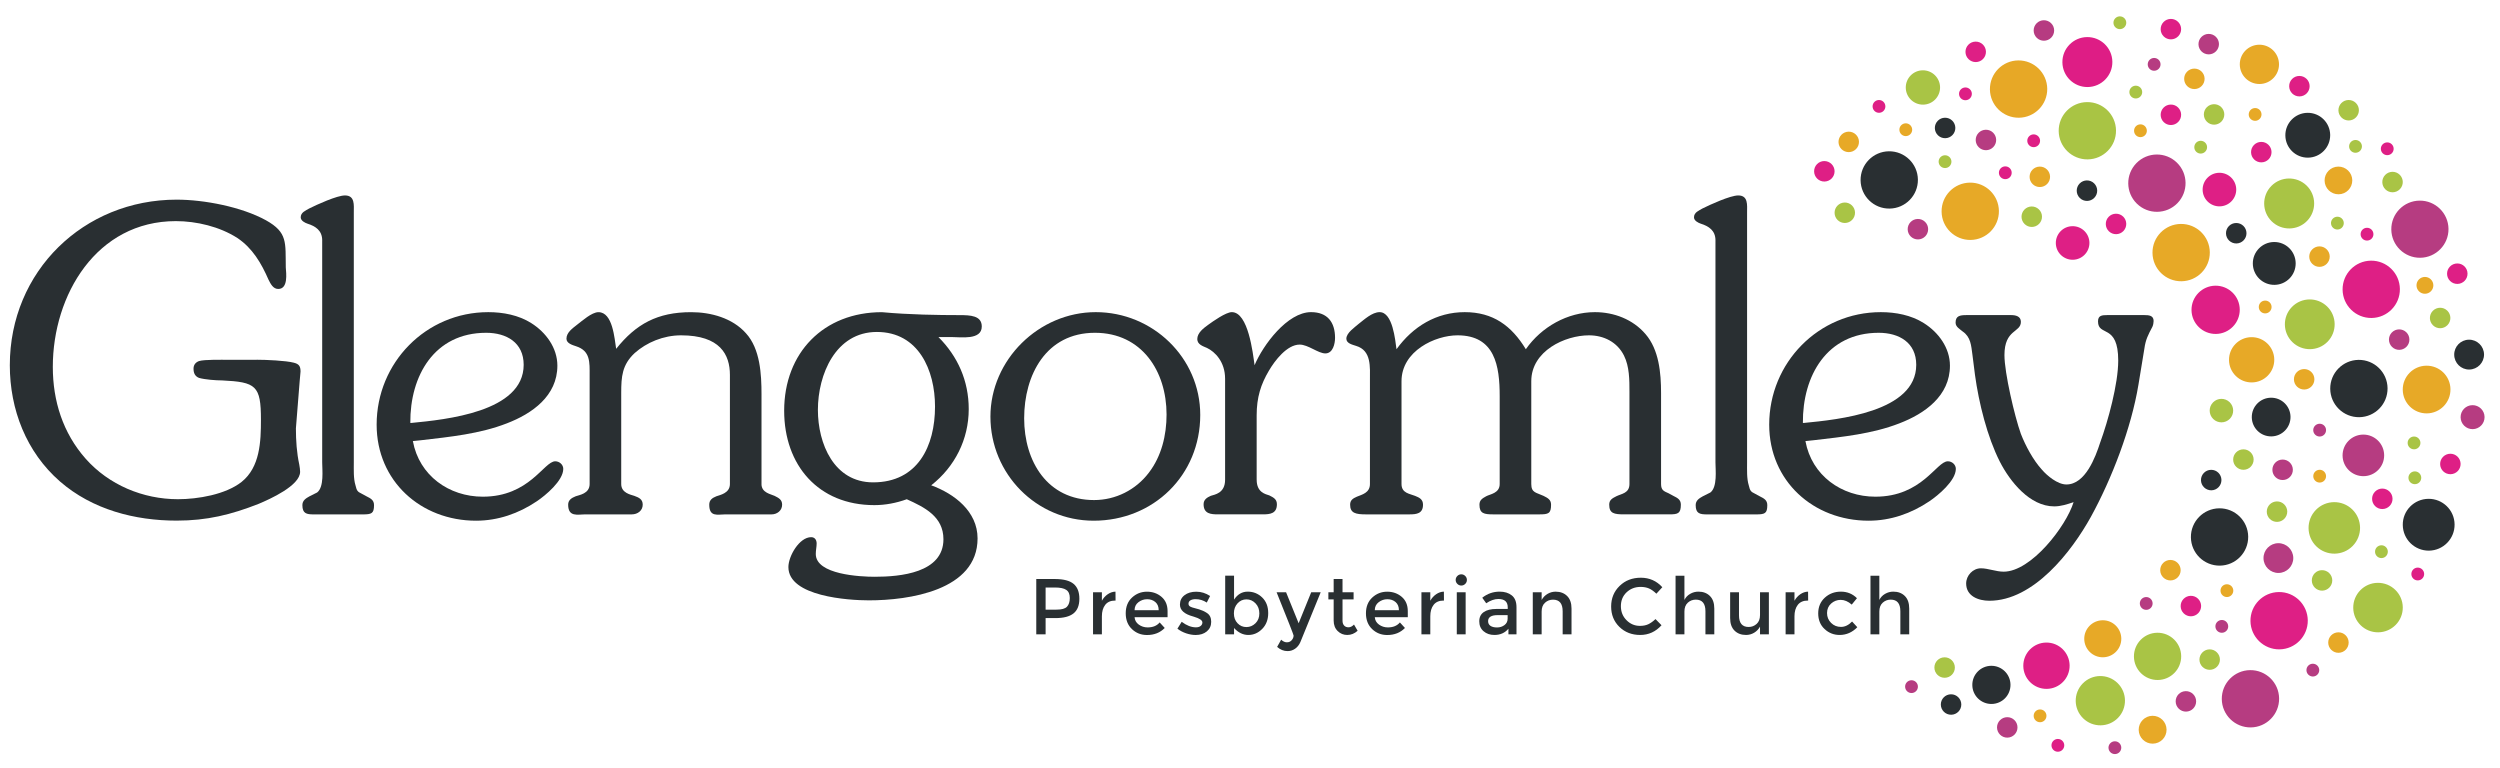 <?xml version="1.0" encoding="UTF-8"?> <!-- Generator: Adobe Illustrator 24.1.3, SVG Export Plug-In . SVG Version: 6.00 Build 0) --> <svg xmlns="http://www.w3.org/2000/svg" xmlns:xlink="http://www.w3.org/1999/xlink" version="1.1" id="Layer_1" x="0px" y="0px" viewBox="0 0 993.13 305.01" style="enable-background:new 0 0 993.13 305.01;" xml:space="preserve"> <style type="text/css"> .st0{fill:#DE1F85;} .st1{fill:#B63C81;} .st2{fill:#E7A927;} .st3{fill:#DE1D85;} .st4{fill:#A9C445;} .st5{fill:#B63B81;} .st6{fill:#A9C444;} .st7{fill:#292F32;} .st8{fill:#E7A826;} </style> <g> <g> <path class="st0" d="M916.77,246.44c0.07,6.28-4.96,11.44-11.24,11.52c-6.29,0.07-11.45-4.97-11.53-11.25 c-0.07-6.29,4.97-11.45,11.26-11.52C911.53,235.11,916.69,240.15,916.77,246.44z"></path> </g> <g> <path class="st1" d="M911.01,221.63c0.04,3.27-2.58,5.94-5.84,5.98c-3.27,0.04-5.95-2.58-5.99-5.84 c-0.04-3.27,2.58-5.95,5.85-5.99C908.29,215.75,910.97,218.36,911.01,221.63z"></path> </g> <g> <path class="st0" d="M953.36,114.8c0.07,6.29-4.96,11.44-11.24,11.52c-6.29,0.07-11.45-4.96-11.52-11.25 c-0.07-6.29,4.96-11.44,11.25-11.52C948.13,103.48,953.29,108.51,953.36,114.8z"></path> </g> <g> <path class="st0" d="M866.46,45.55c0.03,2.24-1.78,4.09-4.02,4.12c-2.25,0.03-4.09-1.78-4.11-4.02c-0.03-2.24,1.77-4.09,4.02-4.11 C864.59,41.5,866.43,43.3,866.46,45.55z"></path> </g> <g> <path class="st0" d="M980.23,108.68c0.03,2.24-1.77,4.08-4.02,4.11c-2.24,0.03-4.09-1.77-4.11-4.01 c-0.03-2.25,1.77-4.09,4.02-4.12C978.37,104.63,980.21,106.43,980.23,108.68z"></path> </g> <g> <path class="st0" d="M950.44,198.11c0.03,2.25-1.77,4.09-4.02,4.11c-2.24,0.03-4.08-1.77-4.1-4.02c-0.03-2.24,1.77-4.08,4.01-4.11 C948.57,194.07,950.41,195.86,950.44,198.11z"></path> </g> <g> <path class="st0" d="M902.37,60.39c0.03,2.25-1.77,4.09-4.02,4.11c-2.24,0.03-4.09-1.77-4.11-4.02c-0.03-2.24,1.77-4.09,4.02-4.11 C900.5,56.34,902.34,58.14,902.37,60.39z"></path> </g> <g> <path class="st0" d="M866.46,11.53c0.03,2.24-1.77,4.08-4.02,4.11c-2.24,0.03-4.09-1.77-4.11-4.01c-0.03-2.25,1.77-4.09,4.02-4.12 C864.59,7.49,866.43,9.29,866.46,11.53z"></path> </g> <g> <path class="st0" d="M788.92,20.55c0.03,2.24-1.77,4.09-4.02,4.11c-2.24,0.03-4.09-1.78-4.11-4.02c-0.03-2.24,1.78-4.09,4.02-4.11 C787.05,16.5,788.89,18.3,788.92,20.55z"></path> </g> <g> <path class="st0" d="M844.66,88.91c0.03,2.25-1.77,4.09-4.02,4.12c-2.24,0.03-4.09-1.77-4.11-4.02c-0.03-2.24,1.77-4.09,4.02-4.11 C842.8,84.87,844.64,86.67,844.66,88.91z"></path> </g> <g> <path class="st0" d="M917.51,34.19c0.03,2.25-1.78,4.09-4.02,4.11c-2.25,0.03-4.08-1.77-4.11-4.02c-0.03-2.25,1.76-4.09,4.01-4.11 C915.63,30.14,917.48,31.94,917.51,34.19z"></path> </g> <g> <path class="st0" d="M942.85,93c0.02,1.41-1.11,2.55-2.52,2.57c-1.4,0.02-2.56-1.11-2.57-2.51c-0.02-1.4,1.11-2.56,2.51-2.57 C941.68,90.47,942.83,91.59,942.85,93z"></path> </g> <g> <path class="st0" d="M963,228c0.02,1.4-1.1,2.55-2.51,2.57c-1.41,0.02-2.56-1.11-2.57-2.51c-0.02-1.4,1.1-2.56,2.51-2.58 C961.84,225.47,962.98,226.6,963,228z"></path> </g> <g> <path class="st1" d="M858.28,25.53c0.02,1.4-1.11,2.56-2.52,2.58c-1.4,0.02-2.56-1.11-2.57-2.52c-0.02-1.4,1.11-2.55,2.51-2.57 C857.11,23.01,858.27,24.13,858.28,25.53z"></path> </g> <g> <path class="st0" d="M810.42,55.89c0.02,1.41-1.11,2.56-2.51,2.57c-1.4,0.02-2.56-1.11-2.57-2.51c-0.02-1.4,1.11-2.55,2.51-2.57 C809.25,53.37,810.4,54.49,810.42,55.89z"></path> </g> <g> <path class="st2" d="M759.62,51.5c0.02,1.4-1.11,2.55-2.52,2.57c-1.4,0.02-2.55-1.11-2.57-2.51c-0.02-1.4,1.11-2.55,2.51-2.57 C758.44,48.97,759.6,50.1,759.62,51.5z"></path> </g> <g> <path class="st0" d="M783.32,37.25c0.02,1.4-1.11,2.55-2.52,2.57c-1.4,0.02-2.55-1.11-2.57-2.51c-0.02-1.4,1.11-2.55,2.51-2.57 C782.15,34.73,783.31,35.85,783.32,37.25z"></path> </g> <g> <path class="st0" d="M888.35,75.23c0.04,3.68-2.91,6.71-6.6,6.75c-3.68,0.04-6.71-2.91-6.75-6.59c-0.04-3.69,2.91-6.71,6.59-6.75 C885.28,68.59,888.3,71.54,888.35,75.23z"></path> </g> <g> <path class="st0" d="M830.03,96.44c0.04,3.68-2.91,6.71-6.6,6.75c-3.68,0.04-6.71-2.91-6.75-6.59c-0.04-3.69,2.91-6.71,6.59-6.75 C826.96,89.8,829.98,92.75,830.03,96.44z"></path> </g> <g> <path class="st3" d="M839.14,24.54c0.07,5.48-4.33,9.98-9.81,10.04c-5.47,0.06-9.97-4.32-10.04-9.81 c-0.06-5.48,4.33-9.97,9.8-10.04C834.57,14.67,839.07,19.06,839.14,24.54z"></path> </g> <g> <path class="st4" d="M841.37,285.19c-3.78,3.87-9.98,3.94-13.84,0.16c-3.87-3.78-3.94-9.97-0.16-13.84 c3.78-3.87,9.97-3.94,13.84-0.16C845.07,275.12,845.14,281.32,841.37,285.19z"></path> </g> <g> <path class="st4" d="M934.63,216.86c-3.95,4.04-10.43,4.12-14.47,0.17c-4.04-3.95-4.11-10.42-0.17-14.47 c3.95-4.04,10.43-4.12,14.47-0.17C938.5,206.34,938.58,212.81,934.63,216.86z"></path> </g> <g> <path class="st1" d="M864.98,80.72c-4.39,4.5-11.6,4.58-16.1,0.19c-4.5-4.39-4.58-11.6-0.19-16.1c4.39-4.5,11.61-4.58,16.1-0.19 C869.28,69.01,869.37,76.22,864.98,80.72z"></path> </g> <g> <path class="st5" d="M814.86,14.95c-1.57,1.61-4.15,1.64-5.76,0.07c-1.6-1.57-1.63-4.15-0.07-5.75c1.57-1.61,4.15-1.64,5.76-0.07 C816.4,10.76,816.43,13.34,814.86,14.95z"></path> </g> <g> <path class="st2" d="M924.33,104.78c-1.57,1.61-4.14,1.64-5.75,0.07c-1.61-1.57-1.64-4.14-0.07-5.75 c1.57-1.61,4.14-1.64,5.75-0.07C925.87,100.6,925.9,103.18,924.33,104.78z"></path> </g> <g> <path class="st4" d="M810.03,88.93c-1.57,1.61-4.14,1.64-5.75,0.07c-1.61-1.57-1.64-4.14-0.07-5.75c1.57-1.61,4.14-1.64,5.75-0.07 C811.57,84.75,811.6,87.32,810.03,88.93z"></path> </g> <g> <path class="st4" d="M935.92,46.63c-1.57,1.61-4.14,1.64-5.75,0.07c-1.61-1.57-1.64-4.14-0.07-5.75c1.57-1.61,4.14-1.64,5.75-0.07 C937.46,42.45,937.49,45.02,935.92,46.63z"></path> </g> <g> <path class="st4" d="M880.71,264.87c-1.57,1.6-4.14,1.63-5.75,0.07c-1.61-1.57-1.64-4.14-0.07-5.75c1.57-1.61,4.14-1.64,5.75-0.07 C882.25,260.69,882.28,263.26,880.71,264.87z"></path> </g> <g> <path class="st1" d="M955.99,137.75c-1.57,1.61-4.15,1.64-5.75,0.07c-1.6-1.57-1.64-4.14-0.07-5.75c1.56-1.6,4.14-1.64,5.75-0.07 C957.52,133.57,957.55,136.15,955.99,137.75z"></path> </g> <g> <path class="st4" d="M953.35,75.16c-1.57,1.61-4.15,1.64-5.75,0.07c-1.6-1.56-1.64-4.14-0.07-5.75c1.57-1.61,4.15-1.64,5.75-0.07 C954.89,70.99,954.92,73.56,953.35,75.16z"></path> </g> <g> <path class="st4" d="M882.46,48.3c-1.57,1.61-4.15,1.64-5.75,0.07c-1.61-1.57-1.64-4.14-0.07-5.75c1.57-1.61,4.14-1.64,5.75-0.07 C883.99,44.12,884.02,46.7,882.46,48.3z"></path> </g> <g> <path class="st4" d="M972.26,129.16c-1.57,1.61-4.14,1.64-5.75,0.07c-1.61-1.57-1.64-4.14-0.07-5.75c1.57-1.6,4.14-1.64,5.75-0.07 C973.8,124.98,973.83,127.56,972.26,129.16z"></path> </g> <g> <path class="st4" d="M885.81,166.37c-1.8,1.85-4.76,1.88-6.6,0.08c-1.85-1.8-1.88-4.75-0.08-6.6c1.8-1.84,4.75-1.88,6.6-0.08 C887.57,161.58,887.61,164.53,885.81,166.37z"></path> </g> <g> <path class="st4" d="M961.12,191.58c-0.98,1-2.59,1.02-3.6,0.04c-1-0.98-1.02-2.59-0.04-3.6c0.98-1,2.59-1.02,3.6-0.04 C962.08,188.96,962.1,190.58,961.12,191.58z"></path> </g> <g> <path class="st2" d="M965.7,115.69c-1.28,1.32-3.41,1.35-4.73,0.06c-1.32-1.29-1.35-3.41-0.06-4.73c1.29-1.32,3.42-1.35,4.73-0.06 C966.97,112.24,966.99,114.37,965.7,115.69z"></path> </g> <g> <path class="st0" d="M950.16,60.88c-0.98,1-2.59,1.02-3.6,0.04c-1-0.98-1.02-2.59-0.04-3.59c0.98-1,2.6-1.02,3.6-0.04 C951.12,58.27,951.14,59.88,950.16,60.88z"></path> </g> <g> <path class="st4" d="M930.35,90.41c-0.97,1.01-2.59,1.03-3.59,0.04c-1.01-0.98-1.03-2.59-0.04-3.6c0.98-1,2.6-1.02,3.59-0.04 C931.31,87.79,931.33,89.4,930.35,90.41z"></path> </g> <g> <path class="st4" d="M850.26,38.36c-0.98,1-2.59,1.02-3.6,0.04c-1-0.98-1.02-2.59-0.04-3.6c0.98-1,2.6-1.02,3.6-0.04 C851.23,35.74,851.25,37.35,850.26,38.36z"></path> </g> <g> <path class="st4" d="M843.94,10.81c-0.98,1.01-2.59,1.03-3.6,0.04c-1.01-0.98-1.03-2.59-0.04-3.59c0.98-1.01,2.59-1.02,3.6-0.04 C844.9,8.2,844.92,9.81,843.94,10.81z"></path> </g> <g> <path class="st4" d="M774.49,66c-0.98,1-2.59,1.02-3.6,0.04c-1-0.98-1.02-2.59-0.04-3.6c0.98-1,2.59-1.02,3.6-0.04 C775.45,63.38,775.47,64.99,774.49,66z"></path> </g> <g> <path class="st4" d="M916.48,87.77c-3.83,3.92-10.13,3.99-14.04,0.16c-3.92-3.83-4-10.11-0.17-14.03c3.83-3.92,10.12-4,14.05-0.17 C920.23,77.56,920.31,83.84,916.48,87.77z"></path> </g> <g> <path class="st6" d="M829.34,63.32c-6.28,0.07-11.44-4.97-11.52-11.25c-0.07-6.29,4.96-11.44,11.25-11.51 c6.29-0.07,11.45,4.96,11.52,11.25C840.67,58.08,835.64,63.24,829.34,63.32z"></path> </g> <g> <path class="st7" d="M903.55,113.16c-4.69,0.06-8.55-3.71-8.61-8.41c-0.06-4.7,3.71-8.55,8.41-8.61c4.71-0.06,8.56,3.71,8.61,8.41 C912.02,109.25,908.26,113.11,903.55,113.16z"></path> </g> <g> <path class="st4" d="M857.21,270.13c-5.18,0.06-9.44-4.09-9.5-9.28c-0.06-5.18,4.09-9.43,9.27-9.49c5.18-0.06,9.44,4.09,9.5,9.27 C866.55,265.81,862.39,270.07,857.21,270.13z"></path> </g> <g> <path class="st1" d="M894.13,288.97c-6.29,0.07-11.44-4.96-11.52-11.25c-0.07-6.28,4.96-11.44,11.25-11.51 c6.28-0.07,11.45,4.96,11.52,11.24C905.46,283.73,900.42,288.89,894.13,288.97z"></path> </g> <g> <path class="st7" d="M916.86,62.63c-4.91,0.06-8.94-3.88-9-8.8c-0.06-4.92,3.89-8.95,8.79-9.01c4.94-0.06,8.96,3.88,9.02,8.8 C925.72,58.54,921.79,62.57,916.86,62.63z"></path> </g> <g> <path class="st0" d="M870.38,244.83c-2.24,0.03-4.09-1.78-4.11-4.02c-0.03-2.25,1.77-4.09,4.02-4.12 c2.24-0.03,4.08,1.77,4.11,4.02C874.42,242.96,872.62,244.8,870.38,244.83z"></path> </g> <g> <path class="st4" d="M772.56,269.25c-2.25,0.03-4.09-1.77-4.12-4.02c-0.03-2.25,1.77-4.09,4.02-4.11 c2.24-0.03,4.08,1.77,4.11,4.02C776.6,267.38,774.8,269.22,772.56,269.25z"></path> </g> <g> <path class="st4" d="M904.59,207.32c-2.25,0.03-4.09-1.77-4.11-4.02c-0.02-2.25,1.77-4.08,4.02-4.11 c2.24-0.03,4.09,1.77,4.12,4.02C908.63,205.45,906.83,207.29,904.59,207.32z"></path> </g> <g> <path class="st4" d="M891.25,186.63c-2.25,0.03-4.09-1.78-4.12-4.02c-0.03-2.24,1.77-4.08,4.02-4.11 c2.24-0.03,4.08,1.77,4.11,4.01C895.29,184.76,893.49,186.61,891.25,186.63z"></path> </g> <g> <path class="st4" d="M922.48,234.64c-2.24,0.03-4.08-1.78-4.11-4.02c-0.03-2.25,1.77-4.09,4.01-4.12 c2.25-0.03,4.09,1.77,4.12,4.02C926.52,232.77,924.72,234.61,922.48,234.64z"></path> </g> <g> <path class="st0" d="M973.46,188.38c-2.24,0.03-4.09-1.77-4.11-4.01c-0.03-2.25,1.77-4.09,4.02-4.12 c2.24-0.03,4.09,1.77,4.11,4.02C977.5,186.52,975.71,188.36,973.46,188.38z"></path> </g> <g> <path class="st4" d="M944.77,251.19c-5.43,0.06-9.88-4.28-9.94-9.71c-0.06-5.44,4.29-9.89,9.71-9.95c5.44-0.06,9.9,4.28,9.97,9.72 C954.57,246.67,950.22,251.12,944.77,251.19z"></path> </g> <g> <path class="st4" d="M763.97,41.57c-3.76,0.04-6.86-2.98-6.9-6.74c-0.04-3.76,2.97-6.86,6.74-6.9c3.76-0.04,6.84,2.98,6.89,6.74 C770.74,38.43,767.74,41.52,763.97,41.57z"></path> </g> <g> <path class="st1" d="M877.46,21.6c-2.24,0.03-4.09-1.77-4.11-4.02c-0.03-2.24,1.77-4.09,4.02-4.11c2.25-0.03,4.09,1.77,4.12,4.02 C881.5,19.73,879.7,21.57,877.46,21.6z"></path> </g> <g> <path class="st7" d="M980.92,146.8c-3.27,0.04-5.95-2.59-5.98-5.87c-0.04-3.27,2.58-5.95,5.84-5.99c3.27-0.04,5.97,2.58,6.01,5.85 C986.82,144.07,984.19,146.76,980.92,146.8z"></path> </g> <g> <path class="st4" d="M946.06,221.7c-1.4,0.02-2.56-1.11-2.57-2.52c-0.02-1.4,1.11-2.55,2.51-2.57c1.4-0.02,2.55,1.11,2.57,2.51 C948.58,220.54,947.46,221.69,946.06,221.7z"></path> </g> <g> <path class="st1" d="M982.29,170.48c-2.63,0.03-4.78-2.08-4.81-4.71c-0.03-2.63,2.07-4.79,4.7-4.82c2.63-0.03,4.79,2.08,4.82,4.71 C987.03,168.29,984.92,170.45,982.29,170.48z"></path> </g> <g> <path class="st4" d="M959.01,178.49c-1.4,0.02-2.56-1.11-2.57-2.51c-0.02-1.4,1.11-2.55,2.51-2.57c1.4-0.02,2.55,1.11,2.57,2.51 C961.54,177.33,960.41,178.48,959.01,178.49z"></path> </g> <g> <path class="st4" d="M935.76,60.69c-1.41,0.02-2.56-1.1-2.57-2.51c-0.02-1.4,1.11-2.56,2.51-2.57s2.56,1.11,2.58,2.51 C938.29,59.52,937.17,60.67,935.76,60.69z"></path> </g> <g> <path class="st4" d="M874.26,61.01c-1.4,0.02-2.56-1.1-2.57-2.51c-0.01-1.4,1.11-2.56,2.51-2.57c1.4-0.02,2.55,1.11,2.57,2.51 C876.78,59.84,875.66,60.99,874.26,61.01z"></path> </g> <g> <path class="st2" d="M850.33,54.48c-1.41,0.02-2.56-1.11-2.57-2.51c-0.02-1.4,1.1-2.56,2.51-2.57c1.41-0.02,2.55,1.11,2.57,2.51 C852.86,53.31,851.74,54.46,850.33,54.48z"></path> </g> <g> <path class="st1" d="M938.95,189.16c-4.56,0.05-8.31-3.6-8.36-8.16c-0.05-4.56,3.6-8.31,8.16-8.36c4.56-0.05,8.31,3.61,8.36,8.16 C947.17,185.37,943.51,189.11,938.95,189.16z"></path> </g> <g> <path class="st7" d="M925.69,154.48c-0.07-6.29,4.96-11.44,11.25-11.52c6.29-0.07,11.45,4.96,11.52,11.25 c0.07,6.29-4.96,11.44-11.25,11.52C930.92,165.8,925.77,160.76,925.69,154.48z"></path> </g> <g> <path class="st0" d="M870.58,123.2c-0.06-5.29,4.18-9.64,9.48-9.71c5.28-0.06,9.63,4.17,9.69,9.46c0.06,5.29-4.18,9.64-9.46,9.71 C874.99,132.73,870.65,128.48,870.58,123.2z"></path> </g> <g> <path class="st1" d="M793.32,289.01c-0.03-2.24,1.78-4.08,4.02-4.11c2.25-0.03,4.09,1.77,4.11,4.01c0.03,2.25-1.77,4.09-4.02,4.12 C795.2,293.06,793.35,291.26,793.32,289.01z"></path> </g> <g> <path class="st1" d="M864.29,278.67c-0.03-2.25,1.77-4.09,4.02-4.11c2.24-0.03,4.09,1.77,4.11,4.02c0.03,2.24-1.77,4.09-4.02,4.11 C866.16,282.71,864.32,280.91,864.29,278.67z"></path> </g> <g> <path class="st1" d="M949.95,91.18c-0.07-6.27,4.96-11.41,11.23-11.48c6.26-0.07,11.41,4.94,11.49,11.21 c0.07,6.26-4.96,11.41-11.22,11.49C955.17,102.47,950.03,97.44,949.95,91.18z"></path> </g> <g> <path class="st2" d="M806.26,70.29c-0.03-2.24,1.77-4.08,4.02-4.11c2.24-0.03,4.08,1.77,4.11,4.01c0.03,2.25-1.77,4.09-4.01,4.11 C808.13,74.34,806.29,72.54,806.26,70.29z"></path> </g> <g> <path class="st7" d="M954.51,208.56c-0.09-5.68,4.48-10.33,10.17-10.4c5.67-0.07,10.35,4.48,10.41,10.16 c0.07,5.69-4.49,10.35-10.17,10.43C959.23,218.8,954.57,214.25,954.51,208.56z"></path> </g> <g> <path class="st1" d="M837.6,297.05c-0.02-1.4,1.11-2.56,2.51-2.57c1.4-0.02,2.56,1.11,2.57,2.51c0.02,1.4-1.11,2.56-2.51,2.57 C838.77,299.58,837.62,298.45,837.6,297.05z"></path> </g> <g> <path class="st1" d="M850.05,239.75c-0.02-1.4,1.11-2.56,2.51-2.57c1.4-0.02,2.56,1.11,2.57,2.51c0.02,1.4-1.11,2.56-2.51,2.57 C851.22,242.28,850.07,241.16,850.05,239.75z"></path> </g> <g> <path class="st1" d="M756.81,272.8c-0.02-1.41,1.11-2.56,2.51-2.57c1.4-0.02,2.56,1.11,2.57,2.51c0.02,1.4-1.11,2.56-2.51,2.57 C757.98,275.33,756.83,274.2,756.81,272.8z"></path> </g> <g> <path class="st1" d="M880.07,248.86c-0.02-1.4,1.11-2.55,2.52-2.57c1.4-0.02,2.55,1.1,2.57,2.51c0.02,1.4-1.11,2.56-2.51,2.57 C881.24,251.39,880.09,250.27,880.07,248.86z"></path> </g> <g> <path class="st1" d="M916.24,266.24c-0.02-1.41,1.11-2.56,2.51-2.57c1.4-0.02,2.56,1.11,2.57,2.51c0.02,1.4-1.11,2.55-2.51,2.57 C917.41,268.75,916.25,267.63,916.24,266.24z"></path> </g> <g> <path class="st1" d="M918.94,170.9c-0.02-1.4,1.11-2.55,2.52-2.57c1.4-0.02,2.56,1.11,2.57,2.51c0.02,1.4-1.11,2.56-2.51,2.57 C920.11,173.43,918.96,172.3,918.94,170.9z"></path> </g> <g> <path class="st2" d="M928.88,66.18c3.04-0.03,5.53,2.4,5.57,5.44c0.03,3.03-2.4,5.53-5.43,5.56c-3.04,0.04-5.53-2.4-5.57-5.43 C923.41,68.71,925.84,66.22,928.88,66.18z"></path> </g> <g> <path class="st2" d="M963.86,145.27c5.24-0.06,9.54,4.12,9.59,9.36c0.06,5.24-4.13,9.53-9.37,9.59c-5.23,0.06-9.52-4.13-9.58-9.37 C954.44,149.62,958.64,145.33,963.86,145.27z"></path> </g> <g> <path class="st2" d="M871.67,27.25c2.25-0.02,4.09,1.77,4.11,4.01c0.03,2.25-1.76,4.09-4.01,4.12c-2.25,0.03-4.08-1.77-4.11-4.02 C867.63,29.12,869.43,27.28,871.67,27.25z"></path> </g> <g> <path class="st1" d="M902.71,186.68c-0.03-2.25,1.77-4.09,4.02-4.12c2.24-0.03,4.08,1.77,4.11,4.02c0.03,2.25-1.77,4.09-4.01,4.11 C904.58,190.73,902.74,188.93,902.71,186.68z"></path> </g> <g> <path class="st1" d="M757.83,91.1c-0.03-2.25,1.77-4.09,4.02-4.12c2.24-0.03,4.08,1.77,4.11,4.02c0.03,2.25-1.77,4.09-4.01,4.11 C759.7,95.14,757.86,93.35,757.83,91.1z"></path> </g> <g> <path class="st2" d="M915.28,146.61c2.24-0.03,4.09,1.77,4.12,4.02c0.02,2.25-1.78,4.09-4.02,4.11s-4.09-1.77-4.11-4.02 C911.24,148.48,913.04,146.64,915.28,146.61z"></path> </g> <g> <path class="st2" d="M928.9,251.19c2.24-0.03,4.08,1.77,4.11,4.02c0.03,2.24-1.77,4.09-4.01,4.12c-2.24,0.03-4.08-1.78-4.11-4.02 C924.86,253.06,926.65,251.22,928.9,251.19z"></path> </g> <g> <path class="st2" d="M862.16,222.44c2.24-0.03,4.08,1.77,4.11,4.02c0.03,2.24-1.77,4.09-4.01,4.12c-2.24,0.03-4.08-1.78-4.11-4.02 C858.11,224.3,859.91,222.46,862.16,222.44z"></path> </g> <g> <path class="st2" d="M855.06,284.35c3.06-0.04,5.57,2.41,5.61,5.48c0.04,3.05-2.4,5.56-5.47,5.59c-3.05,0.04-5.57-2.41-5.6-5.47 C849.56,286.9,852.02,284.39,855.06,284.35z"></path> </g> <g> <path class="st7" d="M790.99,264.49c4.2-0.05,7.63,3.31,7.68,7.5c0.05,4.18-3.29,7.61-7.49,7.66c-4.18,0.05-7.63-3.3-7.67-7.49 C783.45,267.97,786.82,264.54,790.99,264.49z"></path> </g> <g> <path class="st7" d="M775.02,275.81c2.24-0.03,4.08,1.77,4.11,4.01c0.03,2.25-1.77,4.09-4.01,4.11c-2.25,0.03-4.09-1.77-4.12-4.02 C770.97,277.67,772.77,275.83,775.02,275.81z"></path> </g> <g> <path class="st7" d="M831.96,78.59c-1.56,1.61-4.14,1.64-5.75,0.07c-1.61-1.57-1.64-4.15-0.07-5.76c1.57-1.61,4.15-1.64,5.75-0.07 C833.5,74.41,833.53,76.98,831.96,78.59z"></path> </g> <g> <path class="st1" d="M788.97,59.67c-2.25,0.03-4.09-1.78-4.12-4.02c-0.03-2.25,1.78-4.08,4.02-4.11c2.24-0.03,4.08,1.77,4.11,4.02 C793.01,57.8,791.21,59.64,788.97,59.67z"></path> </g> <g> <path class="st7" d="M768.62,50.88c-0.03-2.24,1.78-4.09,4.02-4.11c2.25-0.03,4.09,1.77,4.12,4.02c0.03,2.24-1.77,4.08-4.02,4.11 C770.5,54.93,768.65,53.13,768.62,50.88z"></path> </g> <g> <path class="st7" d="M884.28,92.7c-0.03-2.25,1.78-4.09,4.02-4.11c2.25-0.03,4.09,1.77,4.12,4.02c0.03,2.24-1.77,4.08-4.02,4.11 C886.16,96.74,884.31,94.94,884.28,92.7z"></path> </g> <g> <path class="st2" d="M921.47,186.62c1.39-0.02,2.54,1.11,2.56,2.51c0.02,1.41-1.1,2.55-2.5,2.57c-1.41,0.02-2.56-1.11-2.58-2.51 C918.93,187.79,920.05,186.64,921.47,186.62z"></path> </g> <g> <path class="st2" d="M897.45,17.76c4.31-0.05,7.84,3.4,7.89,7.72c0.05,4.29-3.4,7.84-7.68,7.89c-4.33,0.05-7.85-3.42-7.9-7.72 C889.7,21.35,893.14,17.83,897.45,17.76z"></path> </g> <g> <path class="st2" d="M884.61,232.1c1.41-0.02,2.56,1.11,2.57,2.51c0.02,1.4-1.11,2.55-2.51,2.57c-1.4,0.01-2.56-1.11-2.57-2.51 C882.08,233.26,883.2,232.11,884.61,232.1z"></path> </g> <g> <path class="st2" d="M810.39,281.83c1.41-0.02,2.56,1.11,2.57,2.51c0.02,1.4-1.11,2.55-2.51,2.57c-1.4,0.01-2.56-1.11-2.57-2.51 C807.86,282.99,808.98,281.84,810.39,281.83z"></path> </g> <g> <path class="st2" d="M895.82,42.92c1.41-0.02,2.56,1.11,2.57,2.51s-1.11,2.55-2.51,2.57c-1.4,0.01-2.56-1.11-2.57-2.51 C893.3,44.08,894.42,42.94,895.82,42.92z"></path> </g> <g> <path class="st2" d="M894.57,151.92c-4.96,0.06-9.04-3.92-9.09-8.88c-0.06-4.96,3.92-9.04,8.88-9.1c4.97-0.06,9.04,3.92,9.1,8.89 C903.51,147.79,899.54,151.86,894.57,151.92z"></path> </g> <g> <path class="st0" d="M803.76,264.57c-0.06-5.08,4.01-9.25,9.09-9.31c5.08-0.06,9.25,4.01,9.31,9.09c0.06,5.08-4.02,9.25-9.09,9.31 C807.99,273.72,803.82,269.64,803.76,264.57z"></path> </g> <g> <path class="st2" d="M835.25,246.4c4.07-0.05,7.39,3.21,7.44,7.27c0.05,4.06-3.2,7.39-7.27,7.44c-4.06,0.05-7.4-3.21-7.45-7.27 C827.93,249.79,831.18,246.45,835.25,246.4z"></path> </g> <g> <path class="st7" d="M881.59,201.93c6.29-0.07,11.44,4.97,11.51,11.25c0.07,6.28-4.96,11.44-11.24,11.52 c-6.29,0.07-11.45-4.96-11.52-11.25C870.26,207.17,875.3,202.01,881.59,201.93z"></path> </g> <g> <path class="st0" d="M728.79,68.01c0.03,2.24-1.77,4.08-4.02,4.11c-2.24,0.03-4.08-1.77-4.11-4.02c-0.03-2.25,1.77-4.09,4.01-4.12 C726.92,63.96,728.76,65.76,728.79,68.01z"></path> </g> <g> <path class="st0" d="M748.97,42.24c0.02,1.41-1.1,2.56-2.51,2.57c-1.4,0.02-2.56-1.11-2.57-2.51c-0.02-1.4,1.11-2.56,2.51-2.57 C747.8,39.71,748.95,40.83,748.97,42.24z"></path> </g> <g> <path class="st0" d="M799.15,68.6c0.02,1.4-1.1,2.56-2.51,2.57c-1.4,0.02-2.56-1.11-2.57-2.51c-0.02-1.4,1.11-2.56,2.51-2.57 C797.99,66.07,799.14,67.2,799.15,68.6z"></path> </g> <g> <path class="st0" d="M820.03,296.06c0.02,1.4-1.11,2.55-2.51,2.57c-1.4,0.02-2.56-1.11-2.57-2.51c-0.02-1.4,1.11-2.56,2.51-2.57 C818.87,293.53,820.02,294.66,820.03,296.06z"></path> </g> <g> <path class="st4" d="M924.64,135.74c-3.82,3.9-10.07,3.97-13.99,0.15c-3.9-3.81-3.98-10.06-0.17-13.96 c3.82-3.91,10.07-3.98,13.99-0.17C928.37,125.58,928.45,131.83,924.64,135.74z"></path> </g> <g> <path class="st7" d="M739.12,71.62c-0.07-6.28,4.96-11.44,11.25-11.52c6.28-0.07,11.44,4.96,11.52,11.24 c0.07,6.29-4.96,11.44-11.25,11.52C744.35,82.95,739.2,77.91,739.12,71.62z"></path> </g> <g> <path class="st7" d="M894.53,165.77c-0.05-4.24,3.35-7.73,7.6-7.78c4.25-0.05,7.73,3.35,7.78,7.59c0.05,4.25-3.35,7.73-7.6,7.78 C898.06,173.42,894.58,170.02,894.53,165.77z"></path> </g> <g> <path class="st7" d="M874.34,190.75c-0.02-2.24,1.78-4.09,4.02-4.11c2.24-0.03,4.08,1.77,4.11,4.02c0.03,2.24-1.77,4.09-4.01,4.12 C876.21,194.79,874.37,192.99,874.34,190.75z"></path> </g> <g> <path class="st4" d="M732.8,80.45c2.25-0.03,4.09,1.78,4.11,4.02c0.03,2.24-1.77,4.09-4.01,4.11c-2.25,0.03-4.09-1.77-4.11-4.02 C728.76,82.33,730.56,80.48,732.8,80.45z"></path> </g> <g> <path class="st2" d="M734.37,52.3c2.24-0.02,4.09,1.77,4.11,4.02c0.03,2.24-1.77,4.08-4.02,4.11c-2.25,0.03-4.08-1.77-4.11-4.01 C730.33,54.17,732.12,52.34,734.37,52.3z"></path> </g> <g> <path class="st2" d="M899.82,119.41c1.41-0.02,2.56,1.11,2.57,2.51c0.02,1.41-1.11,2.56-2.51,2.58c-1.4,0.02-2.56-1.11-2.57-2.52 C897.29,120.57,898.41,119.42,899.82,119.41z"></path> </g> <g> <path class="st8" d="M801.75,24c6.29-0.07,11.44,4.97,11.52,11.25c0.07,6.29-4.96,11.44-11.25,11.52 c-6.29,0.07-11.45-4.96-11.52-11.25C790.43,29.24,795.46,24.07,801.75,24z"></path> </g> <g> <path class="st2" d="M866.33,88.96c6.29-0.07,11.44,4.97,11.52,11.25c0.07,6.29-4.96,11.44-11.25,11.52s-11.45-4.96-11.52-11.25 C855,94.2,860.04,89.03,866.33,88.96z"></path> </g> <g> <path class="st2" d="M782.55,72.55c6.29-0.07,11.44,4.97,11.52,11.25c0.07,6.29-4.96,11.44-11.25,11.52 c-6.29,0.07-11.45-4.96-11.52-11.25C771.23,77.78,776.27,72.62,782.55,72.55z"></path> </g> <g> <path class="st7" d="M426.49,231.95c1.53,1.28,2.29,3.25,2.29,5.9s-0.78,4.61-2.34,5.84c-1.56,1.24-3.95,1.85-7.18,1.85h-3.89 v6.44h-3.71v-21.96h7.54C422.54,230.04,424.96,230.67,426.49,231.95z M423.87,241.01c0.74-0.79,1.11-1.94,1.11-3.46 c0-1.52-0.47-2.59-1.41-3.22c-0.94-0.63-2.42-0.94-4.43-0.94h-3.77v8.79h4.3C421.73,242.19,423.13,241.8,423.87,241.01z"></path> <path class="st7" d="M442.98,238.58c-1.74,0-3.05,0.57-3.93,1.7c-0.88,1.13-1.32,2.65-1.32,4.56v7.16h-3.52v-16.71h3.52v3.36 c0.57-1.05,1.34-1.9,2.31-2.58c0.97-0.67,2.01-1.02,3.09-1.04l0.03,3.55C443.11,238.58,443.05,238.58,442.98,238.58z"></path> <path class="st7" d="M463.81,245.18h-13.1c0.08,1.21,0.64,2.19,1.67,2.94c1.03,0.74,2.2,1.12,3.52,1.12 c2.09,0,3.69-0.66,4.78-1.98l2.01,2.2c-1.8,1.86-4.15,2.8-7.04,2.8c-2.35,0-4.34-0.78-5.98-2.34c-1.64-1.56-2.47-3.65-2.47-6.28 c0-2.63,0.84-4.72,2.51-6.27c1.68-1.55,3.65-2.32,5.92-2.32s4.2,0.69,5.8,2.06c1.59,1.37,2.39,3.26,2.39,5.67V245.18z M450.71,242.41h9.58c0-1.4-0.44-2.48-1.32-3.24c-0.88-0.75-1.96-1.13-3.25-1.13c-1.29,0-2.44,0.39-3.47,1.18 C451.22,240.01,450.71,241.07,450.71,242.41z"></path> <path class="st7" d="M481.15,247c0,1.59-0.58,2.86-1.73,3.82c-1.15,0.95-2.63,1.43-4.43,1.43c-1.21,0-2.48-0.22-3.79-0.66 c-1.31-0.44-2.47-1.06-3.47-1.85l1.7-2.73c1.95,1.47,3.83,2.2,5.65,2.2c0.8,0,1.42-0.18,1.88-0.55c0.46-0.37,0.69-0.83,0.69-1.4 c0-0.84-1.11-1.59-3.33-2.26c-0.17-0.06-0.29-0.1-0.38-0.12c-3.48-0.94-5.21-2.51-5.21-4.71c0-1.55,0.6-2.79,1.81-3.72 c1.2-0.93,2.77-1.4,4.7-1.4c1.93,0,3.75,0.57,5.47,1.7l-1.32,2.61c-1.36-0.9-2.84-1.35-4.43-1.35c-0.84,0-1.52,0.15-2.04,0.46 c-0.52,0.3-0.79,0.76-0.79,1.37c0,0.54,0.27,0.94,0.82,1.19c0.38,0.19,0.91,0.37,1.59,0.53c0.68,0.17,1.28,0.34,1.81,0.5 s1.03,0.36,1.52,0.57c0.49,0.21,1.02,0.5,1.59,0.88C480.58,244.23,481.15,245.41,481.15,247z"></path> <path class="st7" d="M495.66,235.03c2.24,0,4.16,0.78,5.75,2.32c1.59,1.55,2.39,3.61,2.39,6.19c0,2.58-0.79,4.67-2.37,6.28 c-1.58,1.61-3.42,2.42-5.53,2.42c-2.1,0-3.99-0.92-5.67-2.76v2.51h-3.52v-23.31h3.52v9.52 C491.61,236.09,493.42,235.03,495.66,235.03z M490.17,243.67c0,1.59,0.48,2.9,1.44,3.91c0.96,1.02,2.14,1.52,3.52,1.52 c1.38,0,2.59-0.5,3.61-1.51c1.03-1.01,1.54-2.31,1.54-3.91c0-1.6-0.5-2.93-1.51-3.99c-1.01-1.06-2.21-1.59-3.61-1.59 c-1.4,0-2.59,0.53-3.55,1.59C490.65,240.75,490.17,242.08,490.17,243.67z"></path> <path class="st7" d="M511.49,258.65c-1.53,0-2.91-0.56-4.15-1.67l1.6-2.86c0.73,0.69,1.49,1.04,2.28,1.04 c0.79,0,1.42-0.28,1.92-0.85s0.74-1.18,0.74-1.85c0-0.29-2.25-6.02-6.75-17.18h3.77l4.99,12.31l4.99-12.31h3.77l-8.1,19.85 c-0.48,1.09-1.17,1.95-2.07,2.58C513.58,258.34,512.58,258.65,511.49,258.65z"></path> <path class="st7" d="M533.32,238.11v8.48c0,0.8,0.21,1.43,0.63,1.9c0.42,0.47,1.01,0.71,1.76,0.71c0.75,0,1.48-0.37,2.17-1.1 l1.44,2.48c-1.24,1.11-2.6,1.66-4.1,1.66s-2.78-0.52-3.83-1.56c-1.06-1.04-1.59-2.43-1.59-4.19v-8.39h-2.1v-2.83h2.1v-5.25h3.52 v5.25h4.4v2.83H533.32z"></path> <path class="st7" d="M559.24,245.18h-13.1c0.08,1.21,0.64,2.19,1.67,2.94c1.03,0.74,2.2,1.12,3.52,1.12 c2.09,0,3.69-0.66,4.78-1.98l2.01,2.2c-1.8,1.86-4.15,2.8-7.04,2.8c-2.35,0-4.34-0.78-5.98-2.34c-1.64-1.56-2.47-3.65-2.47-6.28 c0-2.63,0.84-4.72,2.51-6.27c1.68-1.55,3.65-2.32,5.92-2.32s4.2,0.69,5.8,2.06c1.59,1.37,2.39,3.26,2.39,5.67V245.18z M546.14,242.41h9.58c0-1.4-0.44-2.48-1.32-3.24c-0.88-0.75-1.96-1.13-3.25-1.13c-1.29,0-2.44,0.39-3.47,1.18 C546.65,240.01,546.14,241.07,546.14,242.41z"></path> <path class="st7" d="M573.44,238.58c-1.74,0-3.05,0.57-3.93,1.7c-0.88,1.13-1.32,2.65-1.32,4.56v7.16h-3.52v-16.71h3.52v3.36 c0.57-1.05,1.34-1.9,2.31-2.58c0.97-0.67,2.01-1.02,3.09-1.04l0.03,3.55C573.56,238.58,573.5,238.58,573.44,238.58z"></path> <path class="st7" d="M578.93,231.95c-0.44-0.44-0.66-0.96-0.66-1.57c0-0.61,0.22-1.13,0.66-1.57c0.44-0.44,0.96-0.66,1.57-0.66 s1.13,0.22,1.57,0.66s0.66,0.96,0.66,1.57c0,0.61-0.22,1.13-0.66,1.57c-0.44,0.44-0.96,0.66-1.57,0.66 S579.37,232.39,578.93,231.95z M582.23,251.99h-3.52v-16.71h3.52V251.99z"></path> <path class="st7" d="M602.43,251.99h-3.2v-2.23c-1.38,1.65-3.24,2.48-5.56,2.48c-1.74,0-3.18-0.49-4.32-1.48 c-1.14-0.98-1.71-2.3-1.71-3.94s0.61-2.87,1.82-3.69c1.21-0.82,2.86-1.22,4.93-1.22h4.56v-0.63c0-2.22-1.24-3.33-3.71-3.33 c-1.55,0-3.16,0.57-4.84,1.7l-1.57-2.2c2.03-1.61,4.33-2.42,6.91-2.42c1.97,0,3.58,0.5,4.82,1.49c1.25,0.99,1.87,2.56,1.87,4.7 V251.99z M598.91,245.77v-1.41h-3.96c-2.53,0-3.8,0.8-3.8,2.39c0,0.82,0.31,1.44,0.94,1.87c0.63,0.43,1.5,0.64,2.62,0.64 c1.12,0,2.1-0.31,2.94-0.94C598.49,247.69,598.91,246.84,598.91,245.77z"></path> <path class="st7" d="M612.42,242.95v9.05h-3.52v-16.71h3.52v3.05c0.57-1.03,1.35-1.83,2.34-2.42c0.99-0.59,2.07-0.88,3.22-0.88 c1.89,0,3.41,0.58,4.57,1.73c1.16,1.15,1.74,2.82,1.74,4.99v10.24h-3.52v-9.17c0-3.08-1.28-4.62-3.83-4.62 c-1.21,0-2.27,0.4-3.17,1.21C612.87,240.22,612.42,241.4,612.42,242.95z"></path> <path class="st7" d="M651.46,248.63c1.28,0,2.38-0.21,3.3-0.64c0.92-0.43,1.88-1.11,2.89-2.06l2.39,2.45 c-2.32,2.58-5.15,3.86-8.47,3.86c-3.32,0-6.07-1.07-8.26-3.2c-2.19-2.14-3.28-4.84-3.28-8.1c0-3.27,1.12-5.99,3.35-8.17 c2.23-2.18,5.05-3.27,8.45-3.27c3.4,0,6.25,1.26,8.53,3.77l-2.36,2.58c-1.05-1.01-2.04-1.71-2.97-2.1s-2.03-0.6-3.28-0.6 c-2.22,0-4.08,0.72-5.59,2.15c-1.51,1.43-2.26,3.27-2.26,5.5c0,2.23,0.75,4.09,2.25,5.59 C647.63,247.88,649.41,248.63,651.46,248.63z"></path> <path class="st7" d="M669.14,242.95v9.05h-3.52v-23.28h3.52v9.61c0.5-1.03,1.26-1.83,2.28-2.42c1.02-0.59,2.11-0.88,3.28-0.88 c1.89,0,3.41,0.58,4.57,1.73c1.16,1.15,1.74,2.82,1.74,4.99v10.24h-3.52v-9.17c0-3.08-1.28-4.62-3.83-4.62 c-1.21,0-2.27,0.4-3.17,1.21C669.59,240.22,669.14,241.4,669.14,242.95z"></path> <path class="st7" d="M699.17,244.33v-9.05h3.52v16.71h-3.52v-3.05c-0.57,1.03-1.35,1.83-2.34,2.42c-0.99,0.59-2.07,0.88-3.22,0.88 c-1.88,0-3.41-0.58-4.57-1.73c-1.16-1.15-1.74-2.82-1.74-4.99v-10.24h3.52v9.17c0,3.08,1.28,4.62,3.83,4.62 c1.21,0,2.27-0.4,3.17-1.21C698.72,247.06,699.17,245.88,699.17,244.33z"></path> <path class="st7" d="M718.11,238.58c-1.74,0-3.05,0.57-3.93,1.7c-0.88,1.13-1.32,2.65-1.32,4.56v7.16h-3.52v-16.71h3.52v3.36 c0.57-1.05,1.34-1.9,2.31-2.58c0.97-0.67,2.01-1.02,3.09-1.04l0.03,3.55C718.24,238.58,718.18,238.58,718.11,238.58z"></path> <path class="st7" d="M730.8,252.24c-2.32,0-4.32-0.79-6-2.37c-1.68-1.58-2.51-3.65-2.51-6.2c0-2.55,0.87-4.63,2.62-6.24 c1.75-1.6,3.88-2.4,6.39-2.4c2.51,0,4.64,0.87,6.38,2.61l-2.07,2.54c-1.44-1.26-2.9-1.88-4.37-1.88c-1.47,0-2.74,0.49-3.82,1.46 c-1.08,0.97-1.62,2.23-1.62,3.77c0,1.54,0.53,2.84,1.6,3.91c1.07,1.07,2.38,1.6,3.94,1.6c1.56,0,3.03-0.71,4.41-2.14l2.07,2.26 C735.81,251.22,733.46,252.24,730.8,252.24z"></path> <path class="st7" d="M746.57,242.95v9.05h-3.52v-23.28h3.52v9.61c0.5-1.03,1.26-1.83,2.28-2.42c1.02-0.59,2.11-0.88,3.28-0.88 c1.89,0,3.41,0.58,4.57,1.73c1.16,1.15,1.74,2.82,1.74,4.99v10.24h-3.52v-9.17c0-3.08-1.28-4.62-3.83-4.62 c-1.21,0-2.27,0.4-3.17,1.21C747.02,240.22,746.57,241.4,746.57,242.95z"></path> </g> <g> <path class="st7" d="M101.98,142.91c3.68,0,11.55,0.34,14.73,1.17c2.01,0.5,2.68,1.34,2.68,3.51l-0.33,3.68l-1.51,18.91 c0,4.85,0.33,9.71,1.34,14.39c0.17,0.84,0.33,2.18,0.33,2.84c0,5.52-12.05,10.88-16.4,12.72c-11.05,4.35-20.59,6.69-32.64,6.69 c-16.57,0-33.47-4.35-46.36-15.56C10.43,179.57,3.9,162.67,3.9,145.09c0-37.32,29.29-65.78,66.28-65.78 c10.88,0,25.78,2.85,35.48,8.2c8.7,4.85,7.7,8.87,7.87,18.74c0.17,2.34,1,8.54-3.01,8.54c-2.01,0-3.01-2.01-3.85-3.68 c-2.85-6.53-6.36-12.55-12.38-16.57c-7.03-4.52-16.24-6.7-24.44-6.7c-31.47,0-48.87,29.29-48.87,57.91 c0,13.56,4.02,26.28,13.06,36.49c9.2,10.38,22.76,16.07,36.65,16.07c7.87,0,18.91-1.84,25.27-6.86c7.36-5.86,7.7-16.07,7.7-24.77 c0-13.56-2.01-14.89-15.4-15.56c-2.51,0-6.86-0.33-9.2-1c-1.67-0.67-2.18-2.01-2.18-3.68c0-1.51,0.84-2.51,2.18-3.01 c2.18-0.67,9.37-0.5,11.55-0.5H101.98z"></path> <path class="st7" d="M128,95.55c0-4.02-2.68-5.69-5.86-6.7c-1-0.33-2.68-1.17-2.68-2.51c0-2.01,2.01-2.68,3.35-3.51 c3.01-1.51,11.05-5.19,14.23-5.19c4.02,0,3.51,3.85,3.51,6.7v99.42c0,2.84-0.17,6.36,0.67,9.04c0.5,2.01,0.67,2.51,2.51,3.35 l1.84,1c1.67,0.84,3.01,1.51,3.01,3.52c0,3.35-1,3.68-4.52,3.68h-19.42c-2.85,0-4.52-0.33-4.52-3.68c0-1.84,1.34-2.68,2.85-3.52 l3.01-1.51c2.84-2.18,2.01-9.04,2.01-11.88V95.55z"></path> <path class="st7" d="M164.01,175.22c2.51,13.73,14.39,22.09,27.78,22.09c18.58,0,24.27-14.06,28.79-14.06 c1.67,0,3.18,1.34,3.18,3.01c0,4.69-7.03,10.54-10.54,12.89c-7.2,4.85-15.4,7.7-24.1,7.7c-21.93,0-39.5-15.73-39.5-38.16 c0-24.6,19.58-44.69,44.35-44.69c5.86,0,12.05,1.17,17.07,4.35c5.86,3.68,10.38,9.87,10.38,16.9c0,12.05-10.04,19.08-20.08,22.93 c-10.71,4.18-22.59,5.36-33.98,6.69L164.01,175.22z M163.34,168.02c13.73-1.34,44.69-4.35,44.69-23.1 c0-8.87-6.86-12.72-14.9-12.72c-20.59,0-30.29,17.07-30.13,35.82H163.34z"></path> <path class="st7" d="M302.5,192.29c0,3.52,3.85,4.02,5.19,4.69c1.67,0.84,3.01,1.51,3.01,3.51c0,2.34-2.01,3.85-4.18,3.85h-18.41 c-3.01,0-6.36,1.17-6.36-3.85c0-1.84,1.17-2.68,2.85-3.35c1.34-0.5,5.36-1.17,5.36-4.85v-43.35c0-8.03-3.85-15.73-19.41-15.73 c-7.03,0-13.72,2.85-18.41,7.03c-5.02,4.69-5.36,9.37-5.36,15.9v36.15c0,3.52,3.68,4.19,5.19,4.69c1.84,0.67,3.35,1.34,3.35,3.51 c0,2.34-2.01,3.85-4.35,3.85h-18.58c-2.85,0-6.69,1.17-6.69-3.85c0-1.84,1.34-2.68,3.01-3.35c1.34-0.5,5.52-1,5.52-4.85v-43.18 c0-5.19,0.34-9.71-5.36-11.55c-1.51-0.5-3.85-1.17-3.85-3.01c0-2.51,2.51-4.18,4.18-5.52c2.01-1.51,5.86-5.02,8.54-5.02 c5.69,0,6.36,10.54,7.03,14.56c7.87-9.87,16.4-14.56,29.79-14.56c7.87,0,16.4,2.34,21.76,8.37c5.69,6.19,6.19,16.4,6.19,24.27 V192.29z"></path> <path class="st7" d="M372.78,133.88c7.7,7.7,12.05,17.41,12.05,28.62c0,12.05-5.52,22.93-14.9,30.29 c9.21,3.35,18.41,10.38,18.41,21.09c0,20.75-27.45,24.61-43.18,24.61c-8.03,0-31.97-1.51-31.97-13.22 c0-4.35,4.35-11.88,9.04-11.88c1.51,0,2.18,1.17,2.18,2.51c0,1.34-0.34,2.68-0.34,4.18c0,8.2,17.74,9.04,23.43,9.04 c10.04,0,27.28-1.51,27.28-14.9c0-9.04-7.53-12.72-14.56-15.9c-4.18,1.51-8.54,2.34-12.89,2.34c-22.26,0-35.82-15.9-35.82-37.49 c0-23.1,15.73-39.16,38.83-39.16c10.71,1,22.59,1.17,30.8,1.17c4.35,0,8.87,0.17,8.87,4.52c0,5.52-8.37,4.19-12.05,4.19H372.78z M371.44,161.49c0-14.39-6.53-29.62-23.1-29.62c-16.4,0-23.43,16.9-23.43,30.96c0,13.39,6.36,28.79,21.93,28.79 C364.58,191.62,371.44,177.23,371.44,161.49z"></path> <path class="st7" d="M476.8,164.84c0,23.93-18.58,42.01-42.34,42.01c-22.76,0-41.01-18.58-41.01-41.34 c0-22.6,19.25-41.51,41.84-41.51C457.89,124,476.8,142.08,476.8,164.84z M456.39,187.77c5.02-6.53,7.03-14.89,7.03-23.1 c0-17.24-9.87-32.47-28.45-32.47c-19.41,0-28.12,16.74-28.12,33.98c0,17.07,9.21,32.47,27.78,32.47 C443.16,198.65,451.2,194.63,456.39,187.77z"></path> <path class="st7" d="M499.22,190.61c0,5.02,3.51,5.69,5.02,6.19c1.67,0.84,3.01,1.51,3.01,3.52c0,3.68-2.68,4.01-5.52,4.01h-17.91 c-2.68,0-5.69-0.17-5.69-4.01c0-1.84,1.34-2.68,2.85-3.35c1.51-0.5,5.69-1,5.69-6.36v-40.17c0-6.7-4.02-10.71-7.2-12.22 c-1.51-0.67-3.85-1.34-3.85-3.51c0-2.51,2.51-4.35,4.35-5.69c1.84-1.34,7.03-5.02,9.37-5.02c6.53,0,8.37,16.23,9.04,21.09 c3.35-8.03,13.05-21.09,22.43-21.09c6.53,0,9.54,4.02,9.54,10.21c0,2.34-0.84,6.19-3.85,6.19c-2.84,0-6.86-3.51-10.21-3.51 c-5.02,0-9.88,6.36-12.22,10.38c-3.18,5.36-4.86,10.54-4.86,17.74V190.61z"></path> <path class="st7" d="M659.86,192.29c0,2.51,1.17,2.84,3.01,3.68l1.84,1c1.68,0.84,3.01,1.51,3.01,3.51c0,3.51-1.17,3.85-4.52,3.85 h-18.08c-3.85,0-5.86-0.33-5.86-3.85c0-1.84,1.17-2.51,2.85-3.35c2.01-1,5.19-1.17,5.19-4.85v-36.65c0-4.69,0-10.04-2.18-14.39 c-2.68-5.36-8.03-8.03-13.89-8.03c-9.54,0-22.93,6.19-22.93,18.24v40.84c0,3.52,2.01,3.35,4.85,4.69 c1.67,0.84,3.01,1.51,3.01,3.51c0,3.51-1.01,3.85-4.69,3.85h-18.24c-3.68,0-5.52-0.33-5.52-3.85c0-1.84,1.17-2.51,2.68-3.35 c1.51-0.84,5.36-1.17,5.36-4.85v-34.98c0-11.88-1.84-24.1-16.74-24.1c-8.87,0-22.26,6.19-22.26,18.24v40.84 c0,3.68,3.35,3.85,5.36,4.69c1.68,0.67,3.18,1.34,3.18,3.51c0,3.51-2.51,3.85-5.36,3.85H542.7c-4.18,0-6.36-0.5-6.36-3.85 c0-1.84,1.17-2.51,2.68-3.18c2.01-0.84,5.19-1.5,5.19-5.02v-41.17c0-5.36,0.67-11.88-5.52-13.72c-1.51-0.5-3.85-1-3.85-2.85 c0-2.34,3.35-4.52,4.85-5.86c2.18-1.67,5.36-4.69,8.37-4.69c5.19,0,6.19,11.05,6.7,14.73c6.53-9.04,15.9-14.73,27.11-14.73 c11.21,0,18.58,5.36,24.27,14.73c6.19-8.87,16.57-14.73,27.45-14.73c7.53,0,15.06,2.84,20.08,8.7c5.36,6.19,6.19,15.4,6.19,23.43 V192.29z"></path> <path class="st7" d="M681.48,95.55c0-4.02-2.68-5.69-5.86-6.7c-1-0.33-2.68-1.17-2.68-2.51c0-2.01,2.01-2.68,3.35-3.51 c3.01-1.51,11.05-5.19,14.23-5.19c4.02,0,3.51,3.85,3.51,6.7v99.42c0,2.84-0.17,6.36,0.67,9.04c0.5,2.01,0.67,2.51,2.51,3.35 l1.84,1c1.67,0.84,3.01,1.51,3.01,3.52c0,3.35-1.01,3.68-4.52,3.68h-19.41c-2.85,0-4.52-0.33-4.52-3.68 c0-1.84,1.34-2.68,2.84-3.52l3.01-1.51c2.84-2.18,2.01-9.04,2.01-11.88V95.55z"></path> <path class="st7" d="M717.21,175.22c2.51,13.73,14.39,22.09,27.78,22.09c18.58,0,24.27-14.06,28.79-14.06 c1.68,0,3.18,1.34,3.18,3.01c0,4.69-7.03,10.54-10.54,12.89c-7.2,4.85-15.4,7.7-24.1,7.7c-21.93,0-39.5-15.73-39.5-38.16 c0-24.6,19.58-44.69,44.35-44.69c5.86,0,12.05,1.17,17.07,4.35c5.86,3.68,10.38,9.87,10.38,16.9c0,12.05-10.04,19.08-20.09,22.93 c-10.71,4.18-22.59,5.36-33.97,6.69L717.21,175.22z M716.54,168.02c13.73-1.34,44.69-4.35,44.69-23.1 c0-8.87-6.86-12.72-14.9-12.72c-20.59,0-30.29,17.07-30.13,35.82H716.54z"></path> <path class="st7" d="M783.55,140.91c-0.5-3.68-0.67-7.03-3.85-9.21c-1.17-1-2.84-1.84-2.84-3.52c0-2.68,1.67-3.01,4.35-3.01h17.74 c1.84,0,3.85,0.5,3.85,2.68c0,4.35-6.53,2.85-6.53,13.22c0,7.03,4.02,24.27,6.53,31.3c1.84,4.69,4.85,10.38,8.37,14.23 c2.01,2.34,6.19,5.86,9.71,5.86c7.53,0,11.55-10.88,13.39-16.57c3.18-8.7,7.2-23.43,7.2-32.64c0-14.9-8.03-9.37-8.03-15.57 c0-2.34,1.51-2.51,3.68-2.51h14.73c1.84,0,3.68,0.17,3.68,2.34c0,0.67-0.17,1.67-0.5,2.34c-1.67,3.18-2.68,5.02-3.18,8.7 l-2.34,14.23c-2.84,17.24-10.54,37.32-18.91,52.56c-7.7,13.89-22.76,33.31-40.34,33.31c-4.35,0-9.2-1.84-9.2-6.86 c0-3.18,2.68-6.03,5.86-6.03c2.85,0,6.03,1.34,9.04,1.34c10.88,0,24.77-17.91,27.78-27.62c-2.51,0.84-5.02,1.68-7.7,1.68 c-9.71,0-17.57-9.88-21.59-17.74c-5.02-9.87-8.37-23.43-9.88-34.48L783.55,140.91z"></path> </g> </g> </svg> 